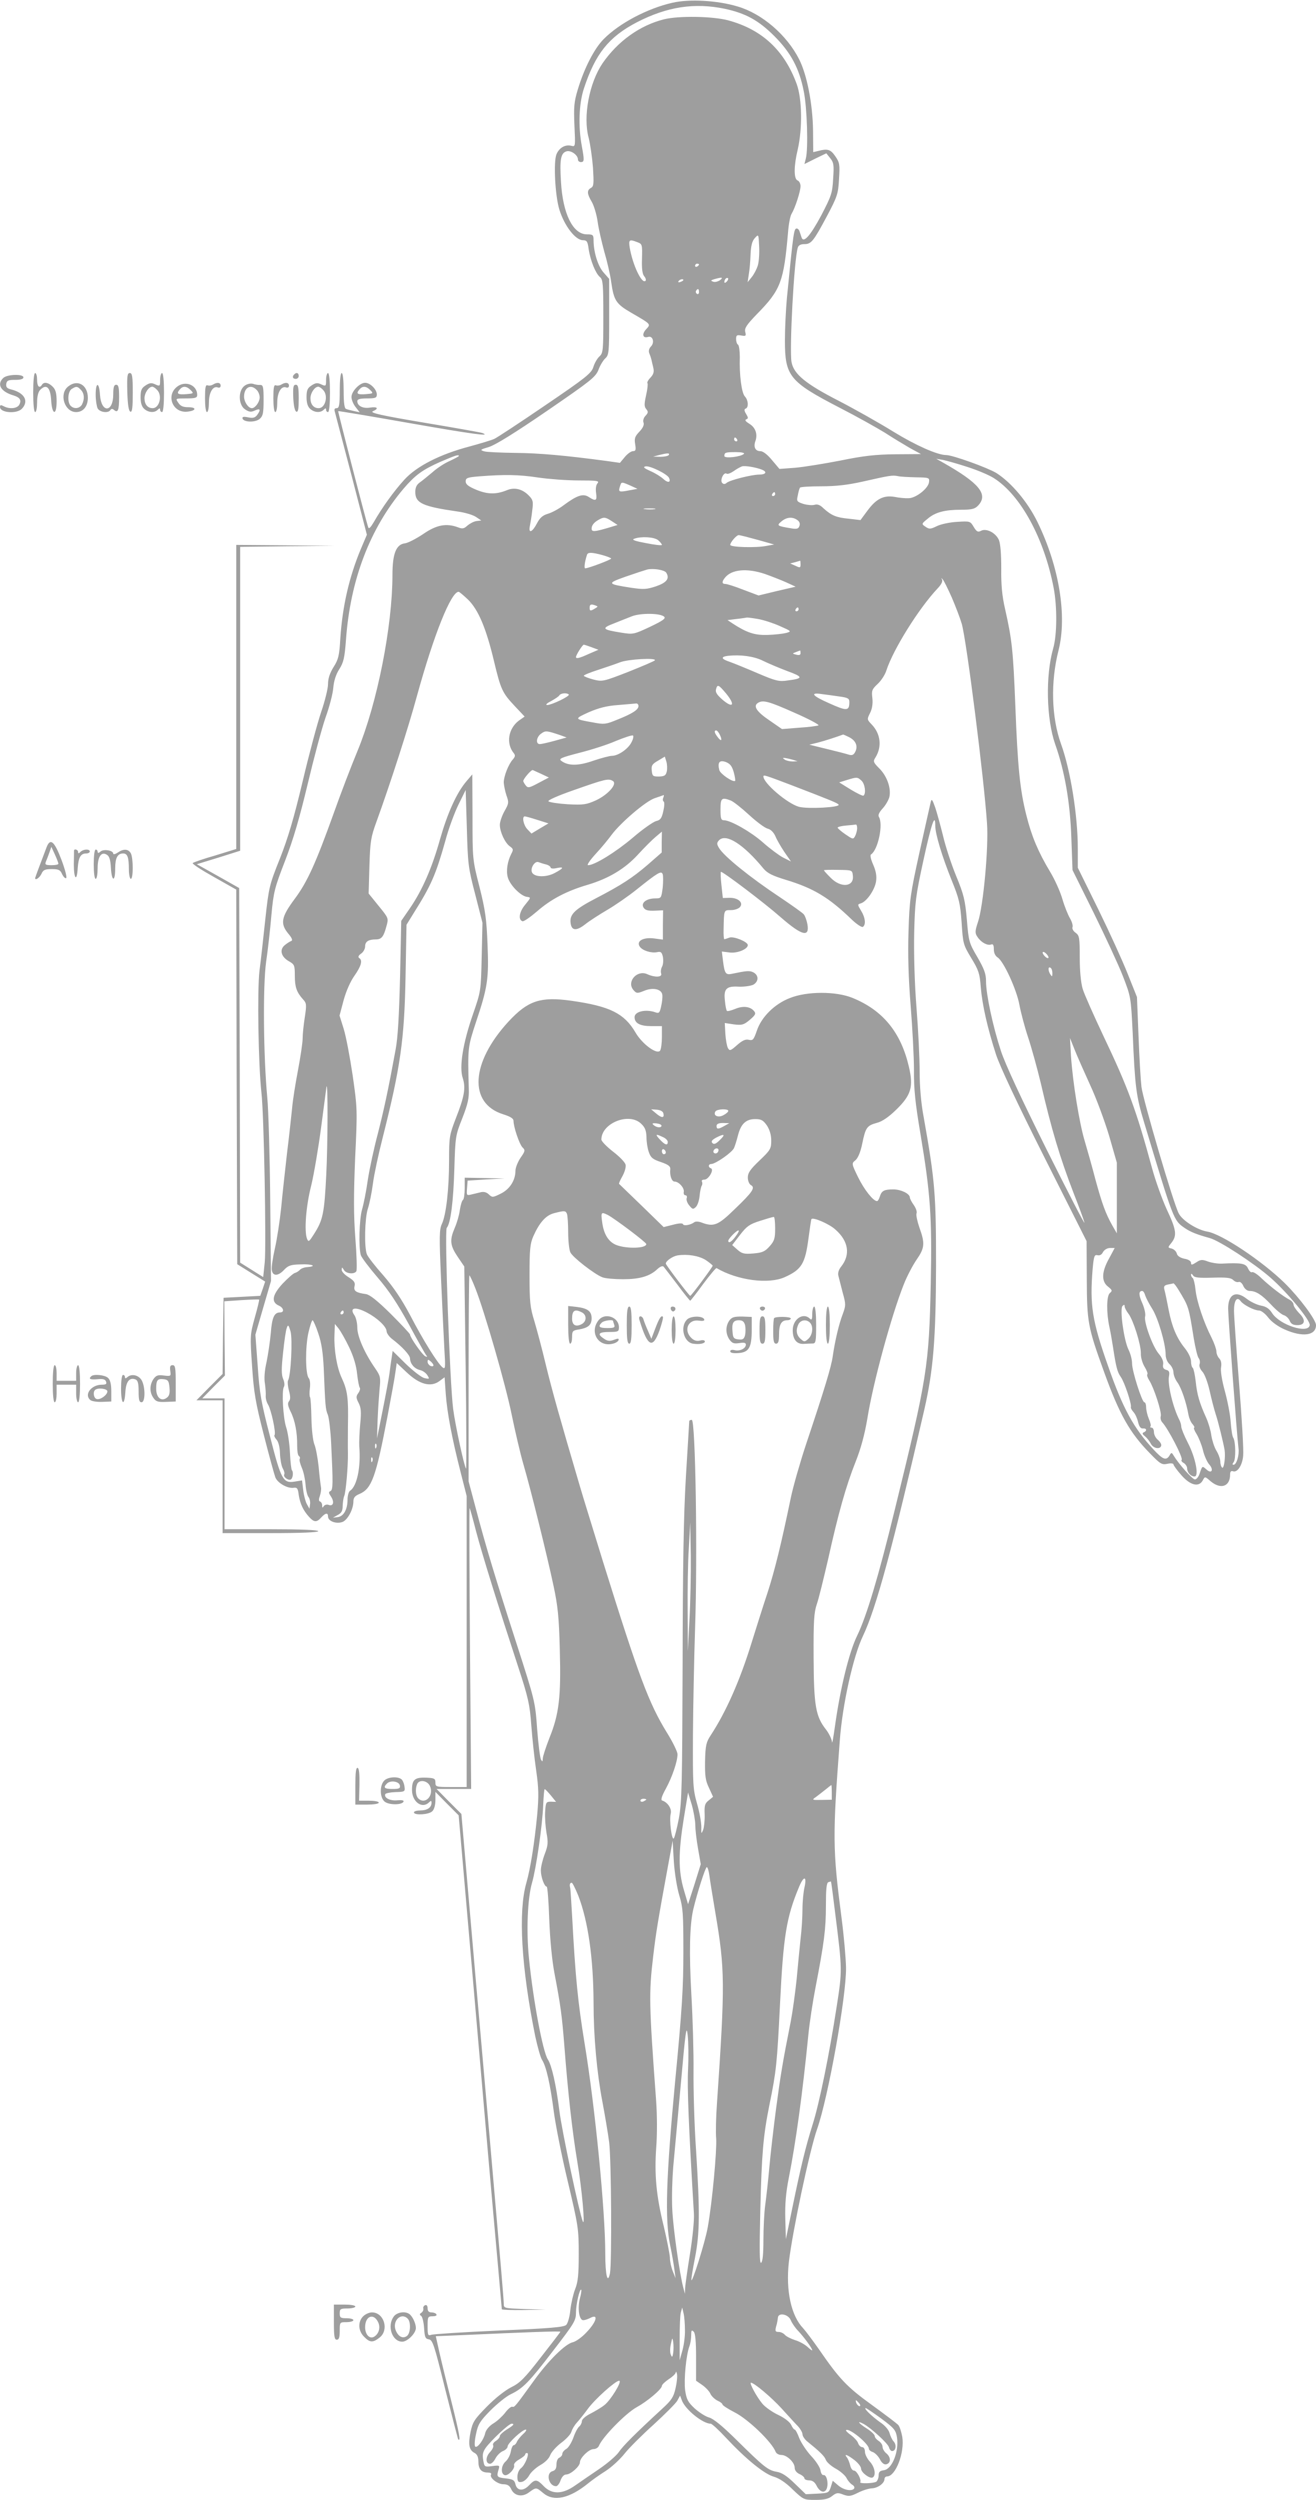 <?xml version="1.0" standalone="no"?>
<!DOCTYPE svg PUBLIC "-//W3C//DTD SVG 20010904//EN"
 "http://www.w3.org/TR/2001/REC-SVG-20010904/DTD/svg10.dtd">
<svg version="1.0" xmlns="http://www.w3.org/2000/svg"
 width="674pt" height="1280pt" viewBox="0 0 674 1280"
 preserveAspectRatio="xMidYMid meet">
<g transform="translate(0,1280) scale(0.1,-0.1)"
fill="#9e9e9e" stroke="none">
<path d="M3444 12786 c-128 -29 -272 -105 -352 -186 -48 -48 -100 -149 -133
-259 -19 -63 -21 -89 -17 -183 5 -106 5 -110 -14 -105 -32 9 -64 -9 -78 -43
-16 -39 -7 -213 15 -284 26 -83 82 -156 121 -156 20 0 24 -7 29 -47 9 -57 35
-123 58 -142 15 -12 17 -38 17 -201 0 -174 -1 -188 -20 -205 -11 -10 -25 -34
-31 -54 -10 -32 -37 -54 -246 -196 -129 -88 -246 -165 -261 -172 -15 -7 -72
-24 -127 -39 -152 -40 -271 -101 -334 -170 -53 -58 -115 -144 -157 -218 -16
-27 -25 -36 -28 -26 -11 30 -156 593 -154 595 2 1 165 -26 363 -61 319 -56
427 -71 375 -51 -8 3 -143 27 -299 53 -214 36 -278 50 -262 58 33 14 25 25
-14 19 -37 -6 -65 9 -65 33 0 10 14 14 50 14 43 0 50 3 50 20 0 26 -34 60 -60
60 -28 0 -70 -44 -70 -73 0 -13 9 -36 21 -51 l21 -27 -28 6 c-16 4 -35 8 -41
11 -9 2 -13 30 -13 94 0 53 -4 90 -10 90 -6 0 -10 -37 -10 -90 0 -75 -3 -90
-16 -90 -11 0 -13 -6 -9 -19 3 -11 41 -157 85 -324 l79 -305 -31 -73 c-60
-144 -94 -293 -105 -457 -5 -90 -10 -109 -35 -148 -19 -31 -28 -58 -28 -87 0
-22 -16 -87 -35 -142 -19 -56 -62 -216 -95 -356 -45 -189 -75 -290 -116 -394
-54 -135 -57 -146 -75 -310 -10 -93 -23 -213 -30 -265 -12 -102 -6 -479 10
-626 13 -112 25 -773 17 -866 l-8 -77 -59 37 -59 37 -2 959 -3 959 -108 61
-109 61 111 34 111 35 0 778 0 778 243 3 242 2 -252 3 -253 2 0 -778 0 -779
-107 -33 c-60 -17 -111 -35 -116 -39 -4 -4 45 -36 108 -71 l115 -65 2 -959 3
-959 72 -45 71 -44 -12 -36 -13 -37 -94 -5 -94 -5 -3 -195 -2 -195 -67 -67
-67 -68 67 0 67 0 0 -340 0 -340 245 0 c157 0 245 4 245 10 0 6 -87 10 -240
10 l-240 0 0 335 0 335 -57 0 -57 0 58 59 58 58 -2 190 -1 190 88 6 c48 3 89
4 90 3 2 -1 -8 -43 -22 -92 -24 -87 -25 -93 -14 -249 9 -137 18 -187 60 -352
27 -106 54 -204 59 -217 11 -29 61 -58 93 -54 19 3 23 -3 27 -37 7 -45 23 -79
53 -112 25 -28 39 -29 62 -3 22 24 35 26 35 5 0 -25 45 -40 76 -27 27 13 54
66 54 105 0 18 8 28 30 37 64 27 85 85 145 400 18 96 37 197 40 223 l7 48 52
-49 c65 -61 122 -76 166 -44 l27 20 6 -86 c7 -95 31 -224 77 -404 l30 -118 0
-745 0 -745 -80 0 c-77 0 -80 1 -80 23 0 20 -5 23 -47 25 -59 2 -73 -10 -73
-63 0 -61 52 -99 88 -63 9 9 12 9 12 -3 0 -24 -22 -39 -57 -39 -18 0 -33 -4
-33 -10 0 -16 77 -12 94 6 10 9 16 33 16 57 l0 42 59 -60 60 -60 76 -875 c74
-855 84 -971 125 -1427 11 -122 20 -224 20 -227 0 -3 51 -5 113 -4 l112 2
-107 3 c-106 4 -108 4 -108 27 0 21 -13 175 -70 826 -6 63 -41 467 -79 898
l-68 784 -64 64 -63 64 88 0 89 0 -6 721 c-3 397 -4 719 -2 717 2 -1 17 -55
33 -118 32 -121 113 -381 214 -689 54 -165 61 -197 69 -305 5 -67 16 -170 25
-231 13 -92 14 -129 5 -230 -14 -144 -34 -270 -55 -345 -43 -148 -26 -434 45
-785 12 -55 27 -110 35 -122 22 -34 42 -125 60 -263 9 -69 41 -231 72 -360 53
-224 56 -241 56 -370 0 -108 -4 -144 -18 -180 -10 -25 -21 -73 -25 -107 -3
-35 -13 -69 -21 -77 -12 -12 -84 -18 -345 -29 -181 -8 -338 -18 -347 -22 -16
-6 -18 -1 -18 44 0 48 1 51 26 51 14 0 23 4 19 10 -3 6 -15 10 -26 10 -13 0
-19 7 -19 21 0 12 -5 19 -12 16 -7 -2 -12 -10 -10 -17 2 -7 -3 -17 -10 -22
-10 -6 -10 -10 -1 -16 6 -4 13 -32 15 -62 3 -47 6 -55 24 -58 20 -3 28 -28 84
-255 35 -139 65 -254 66 -256 15 -17 7 28 -32 184 -25 99 -54 217 -64 262
l-18 81 142 6 c308 14 496 21 496 17 0 -2 -45 -61 -100 -131 -84 -109 -108
-132 -153 -154 -31 -16 -82 -56 -124 -99 -64 -65 -72 -78 -83 -129 -13 -65 -8
-93 21 -108 13 -7 19 -21 19 -43 0 -39 15 -57 48 -57 13 0 21 -4 17 -10 -10
-16 33 -50 63 -50 21 0 32 -7 40 -25 16 -35 57 -43 92 -16 36 26 36 26 72 -4
54 -46 135 -28 232 51 17 14 56 42 88 62 31 20 74 60 97 89 22 28 89 95 148
148 59 54 114 109 122 123 l14 26 9 -24 c17 -47 107 -120 148 -120 6 0 41 -32
78 -72 104 -111 196 -185 244 -199 28 -8 62 -30 98 -66 55 -52 56 -53 116 -53
46 0 68 5 86 20 22 17 29 18 57 7 27 -10 38 -9 74 9 23 12 55 22 71 23 32 1
66 26 66 48 0 7 6 13 13 13 44 0 91 122 78 203 -5 27 -14 55 -22 62 -8 8 -69
54 -135 102 -126 91 -165 132 -269 283 -33 47 -69 95 -81 108 -62 64 -90 193
-74 338 18 156 107 576 145 683 56 159 150 679 148 826 -1 50 -11 164 -23 255
-46 353 -46 418 -9 907 13 183 69 433 118 535 69 144 154 460 316 1165 45 200
58 355 59 733 0 365 -5 432 -64 764 -13 68 -20 155 -20 229 0 66 -7 213 -16
326 -10 125 -14 275 -12 381 4 162 7 190 48 378 41 188 60 242 60 174 0 -42
34 -155 83 -277 40 -98 45 -122 52 -220 7 -106 8 -112 49 -180 38 -62 44 -80
49 -150 8 -93 35 -211 78 -344 19 -59 111 -255 247 -525 l217 -431 1 -195 c1
-220 5 -244 89 -476 78 -216 131 -310 234 -415 54 -56 62 -60 90 -54 17 4 31
2 31 -3 0 -5 18 -30 41 -56 46 -52 89 -62 109 -26 11 21 11 21 41 -5 52 -43
99 -26 99 35 0 15 5 20 14 17 23 -9 49 30 53 80 3 27 -7 193 -21 370 -14 177
-26 344 -26 372 0 52 15 75 34 49 15 -20 70 -48 94 -48 11 0 32 -16 47 -36 17
-22 50 -46 84 -61 92 -41 161 -32 161 22 0 27 -83 139 -161 216 -116 113 -322
251 -396 263 -53 9 -128 57 -146 93 -27 50 -184 586 -191 648 -4 33 -11 150
-15 260 l-8 200 -48 120 c-26 66 -94 215 -151 331 l-104 211 0 99 c0 167 -37
400 -86 535 -49 136 -54 316 -13 478 45 176 4 429 -107 657 -50 103 -134 203
-211 252 -44 27 -224 92 -257 92 -45 0 -157 50 -271 120 -71 44 -197 115 -280
158 -168 86 -229 136 -241 197 -12 63 13 530 32 587 3 12 15 18 33 18 36 0 47
14 116 143 53 100 58 114 62 190 5 75 3 85 -19 117 -24 35 -39 40 -88 27 l-25
-6 -1 112 c-2 135 -31 284 -71 363 -63 125 -191 235 -316 271 -102 31 -247 39
-333 19z m268 -31 c107 -23 173 -59 254 -140 84 -84 127 -164 150 -280 18 -84
24 -301 11 -347 l-7 -28 56 28 56 27 20 -25 c18 -22 20 -35 15 -105 -4 -74 -9
-88 -61 -188 -57 -106 -91 -144 -101 -112 -3 8 -7 22 -10 30 -2 8 -9 15 -14
15 -15 0 -17 -12 -51 -358 -5 -56 -10 -153 -10 -214 0 -184 22 -212 281 -346
86 -44 189 -102 230 -127 40 -26 98 -61 129 -79 l57 -31 -131 -1 c-102 -1
-164 -8 -281 -32 -82 -16 -187 -33 -232 -37 l-81 -6 -38 45 c-24 29 -46 46
-60 46 -26 0 -36 22 -25 52 12 34 1 69 -31 88 -19 12 -25 19 -16 23 11 4 11 8
-1 28 -10 16 -10 24 -2 27 16 5 14 43 -4 62 -17 18 -29 111 -26 202 0 31 -4
60 -9 63 -6 3 -10 17 -10 29 0 20 4 22 27 18 23 -4 25 -2 20 18 -5 19 6 36 59
91 123 125 138 166 160 419 3 41 11 84 18 95 18 29 46 115 46 142 0 13 -7 26
-15 29 -20 8 -20 73 1 160 24 106 22 256 -5 332 -63 174 -178 281 -352 328
-80 21 -253 24 -329 5 -123 -31 -236 -112 -314 -225 -68 -100 -101 -273 -71
-382 8 -32 18 -101 22 -153 5 -81 4 -95 -10 -103 -22 -12 -21 -30 4 -72 11
-19 25 -65 30 -102 5 -37 21 -105 34 -153 14 -47 30 -116 35 -153 14 -98 25
-114 104 -160 102 -59 100 -57 75 -84 -23 -25 -17 -48 11 -39 24 7 34 -30 13
-50 -9 -10 -12 -22 -8 -33 4 -9 9 -24 11 -32 2 -8 6 -28 10 -43 5 -21 1 -34
-15 -51 -12 -12 -18 -25 -15 -28 3 -4 0 -31 -7 -62 -10 -45 -10 -58 1 -71 11
-13 10 -19 -4 -34 -10 -10 -14 -25 -10 -35 4 -11 -3 -27 -21 -46 -23 -24 -27
-35 -22 -64 5 -29 3 -36 -11 -36 -9 0 -28 -13 -42 -30 l-25 -30 -70 10 c-210
28 -344 40 -465 41 -74 1 -146 4 -160 8 -23 7 -21 9 23 22 32 9 135 73 297
184 226 155 250 174 265 211 8 23 25 50 35 59 19 17 20 32 20 213 l0 194 -29
33 c-29 33 -51 105 -51 165 0 27 -3 30 -34 30 -72 0 -124 106 -133 271 -7 112
-1 145 28 154 22 7 59 -18 59 -42 0 -7 7 -13 15 -13 18 0 18 10 5 81 -19 101
-15 217 10 294 59 180 128 266 272 341 155 80 295 101 450 69z m169 -1315 c-6
-19 -20 -46 -32 -60 l-20 -25 6 40 c4 22 8 68 9 102 2 45 8 69 22 84 19 21 19
21 22 -42 2 -35 -1 -80 -7 -99z m-617 120 c25 -9 26 -12 24 -84 -2 -50 2 -79
11 -90 8 -9 11 -20 7 -24 -19 -18 -66 82 -81 171 -6 40 -2 43 39 27z m316
-114 c0 -3 -4 -8 -10 -11 -5 -3 -10 -1 -10 4 0 6 5 11 10 11 6 0 10 -2 10 -4z
m107 -81 c-11 -7 -26 -11 -35 -7 -14 5 -12 7 8 13 39 11 46 9 27 -6z m35 -7
c-7 -7 -12 -8 -12 -2 0 14 12 26 19 19 2 -3 -1 -11 -7 -17z m-222 8 c0 -2 -7
-7 -16 -10 -8 -3 -12 -2 -9 4 6 10 25 14 25 6z m80 -62 c0 -8 -5 -12 -10 -9
-6 4 -8 11 -5 16 9 14 15 11 15 -7z m-1684 -501 c17 -17 16 -18 -20 -21 -45
-4 -54 2 -36 23 16 20 35 19 56 -2z m1879 -253 c3 -5 1 -10 -4 -10 -6 0 -11 5
-11 10 0 6 2 10 4 10 3 0 8 -4 11 -10z m35 -74 c-15 -15 -100 -25 -100 -11 0
18 5 20 59 20 30 0 46 -4 41 -9z m-385 -6 c-3 -5 -23 -9 -43 -9 l-37 1 30 8
c44 11 57 11 50 0z m-1075 -5 c0 -2 -21 -13 -46 -25 -26 -11 -66 -37 -89 -58
-24 -20 -53 -44 -66 -53 -15 -11 -22 -25 -22 -48 0 -57 36 -74 216 -100 38 -5
81 -18 95 -28 l27 -18 -25 -3 c-14 -2 -34 -13 -46 -23 -17 -16 -26 -18 -48 -9
-60 22 -110 13 -178 -34 -36 -24 -78 -46 -94 -48 -45 -5 -64 -53 -64 -161 0
-264 -78 -658 -179 -902 -32 -77 -86 -218 -120 -314 -94 -262 -137 -357 -202
-444 -69 -93 -75 -126 -32 -178 18 -21 23 -34 15 -37 -6 -2 -21 -11 -33 -21
-29 -23 -20 -60 21 -83 28 -16 30 -21 30 -73 0 -59 9 -85 42 -122 18 -19 19
-27 9 -92 -6 -38 -11 -87 -11 -108 0 -22 -11 -95 -24 -164 -13 -68 -27 -155
-30 -194 -4 -38 -15 -142 -26 -230 -10 -88 -24 -214 -30 -280 -7 -66 -21 -159
-32 -207 -11 -48 -18 -97 -16 -110 4 -33 32 -33 62 -1 22 23 34 28 86 29 59 3
87 -10 33 -14 -16 -1 -33 -8 -38 -15 -6 -6 -17 -13 -25 -15 -8 -2 -36 -27 -63
-55 -53 -58 -59 -94 -19 -112 25 -11 30 -35 6 -35 -29 0 -41 -25 -47 -105 -4
-44 -14 -111 -22 -150 -10 -43 -13 -85 -8 -110 3 -22 5 -50 4 -62 -1 -12 4
-32 12 -45 16 -26 42 -147 33 -156 -3 -3 1 -13 10 -23 10 -11 17 -38 18 -71 1
-29 7 -63 14 -76 7 -12 11 -26 8 -31 -8 -12 21 -34 34 -26 10 6 14 38 5 47 -3
3 -8 44 -10 90 -2 47 -11 105 -19 129 -16 47 -24 188 -12 208 5 7 3 25 -4 41
-9 22 -9 53 0 135 6 58 14 115 19 126 6 18 9 16 19 -18 11 -39 2 -228 -13
-252 -3 -6 -1 -29 5 -52 8 -30 8 -44 0 -54 -8 -10 -6 -23 8 -52 23 -45 35
-109 34 -175 0 -26 3 -50 9 -53 5 -4 7 -10 4 -15 -3 -4 2 -25 11 -46 9 -20 17
-59 19 -86 2 -28 9 -56 15 -63 6 -8 10 -24 8 -37 l-3 -23 -13 23 c-7 12 -16
45 -19 72 l-6 50 -37 -6 c-60 -10 -70 8 -127 231 -45 173 -54 222 -63 360
l-12 161 40 138 40 137 -4 412 c-2 227 -9 464 -15 527 -20 213 -23 573 -6 695
9 61 21 168 27 239 11 119 16 139 71 281 42 109 74 220 115 391 31 131 72 284
91 339 20 55 38 124 40 154 3 35 14 69 31 95 22 35 27 58 34 150 22 307 123
571 295 774 60 70 97 97 190 138 77 33 93 38 93 29z m2605 -56 c50 -16 110
-41 135 -57 137 -87 257 -307 306 -560 19 -98 18 -243 -2 -312 -40 -140 -35
-360 10 -490 49 -138 77 -300 83 -480 l6 -165 108 -218 c59 -120 127 -266 150
-325 41 -106 41 -108 50 -287 12 -285 18 -327 59 -463 152 -504 150 -500 208
-540 29 -20 62 -33 127 -51 50 -13 229 -130 312 -203 87 -76 204 -218 201
-243 -7 -47 -155 1 -193 62 -15 23 -30 33 -57 38 -21 4 -54 20 -73 35 -56 44
-95 23 -95 -50 0 -45 45 -651 53 -715 5 -35 -10 -85 -25 -85 -7 0 -7 4 0 13
12 14 11 106 -2 126 -5 7 -10 43 -13 80 -2 36 -16 108 -30 159 -15 55 -23 105
-19 122 3 19 0 34 -9 44 -8 8 -15 24 -15 36 0 11 -11 43 -25 71 -40 78 -76
186 -82 245 -3 30 -10 57 -14 60 -5 3 -9 11 -9 17 0 7 4 6 10 -3 7 -12 28 -14
100 -12 70 2 94 0 106 -12 8 -8 20 -13 28 -10 7 3 18 -6 24 -21 7 -15 20 -25
32 -25 32 0 61 -18 110 -70 25 -27 54 -51 65 -54 11 -3 25 -16 30 -28 7 -17
18 -23 40 -23 40 0 44 27 8 62 -15 16 -28 35 -28 43 0 8 -9 19 -20 25 -32 16
-96 65 -142 108 -22 22 -45 37 -51 33 -5 -3 -14 6 -20 19 -12 26 -33 30 -134
25 -21 -1 -53 4 -72 11 -29 11 -38 10 -60 -5 -22 -14 -26 -14 -26 -2 0 9 -14
18 -34 21 -22 5 -36 14 -39 27 -3 11 -15 22 -26 25 -21 5 -21 5 -1 30 29 37
25 66 -25 172 -24 53 -58 148 -75 211 -80 295 -123 412 -247 672 -51 108 -100
218 -108 245 -9 30 -15 91 -15 160 0 103 -2 113 -21 127 -12 8 -19 21 -16 29
3 8 -3 28 -13 45 -10 17 -28 61 -39 99 -11 38 -39 100 -62 138 -62 103 -96
184 -123 293 -32 128 -44 243 -56 562 -11 278 -17 335 -52 490 -16 69 -21 126
-20 209 0 74 -4 126 -12 146 -16 37 -65 62 -92 47 -15 -8 -22 -5 -37 20 -18
30 -19 30 -85 26 -37 -2 -84 -12 -104 -22 -33 -16 -39 -16 -58 -3 -21 14 -21
15 10 40 39 34 88 47 172 47 56 0 71 4 88 22 53 57 5 115 -183 221 l-32 18 35
-6 c19 -4 76 -20 125 -36z m-1528 -57 c10 -23 -7 -26 -30 -4 -12 11 -42 30
-66 40 -33 15 -39 21 -25 24 22 5 114 -40 121 -60z m476 43 c27 -11 20 -25
-14 -25 -39 0 -150 -28 -167 -42 -9 -8 -16 -8 -23 -1 -13 13 7 57 22 48 5 -4
21 2 37 13 15 11 34 21 42 24 15 5 73 -5 103 -17z m-1147 -40 c54 -8 148 -15
208 -15 96 0 107 -2 96 -15 -8 -9 -10 -29 -7 -50 6 -39 -2 -43 -37 -20 -29 19
-59 10 -128 -41 -26 -20 -64 -40 -83 -45 -26 -8 -40 -20 -55 -49 -24 -46 -45
-54 -36 -12 3 15 9 50 12 79 6 46 4 54 -19 77 -33 33 -73 42 -111 26 -54 -22
-98 -22 -156 2 -41 17 -55 28 -55 43 0 18 9 21 70 26 130 10 201 9 301 -6z
m1935 1 c68 -1 70 -2 67 -25 -4 -32 -66 -81 -104 -82 -16 -1 -49 2 -73 7 -56
9 -94 -10 -140 -73 l-34 -46 -59 7 c-66 6 -90 17 -130 53 -18 18 -32 23 -47
18 -12 -3 -37 -1 -57 5 -33 11 -35 14 -28 43 3 18 8 35 11 40 2 4 51 7 109 7
76 0 136 7 212 24 137 31 152 34 181 28 12 -3 54 -5 92 -6z m-1463 -42 l37
-17 -44 -8 c-51 -10 -55 -8 -46 20 8 25 6 25 53 5z m742 -44 c0 -5 -5 -10 -11
-10 -5 0 -7 5 -4 10 3 6 8 10 11 10 2 0 4 -4 4 -10z m-617 -77 c-13 -2 -35 -2
-50 0 -16 2 -5 4 22 4 28 0 40 -2 28 -4z m-219 -62 l29 -19 -53 -16 c-65 -19
-80 -20 -80 -3 0 17 12 32 35 45 27 16 36 15 69 -7z m950 6 c11 -8 15 -19 10
-31 -5 -14 -14 -16 -43 -11 -72 12 -74 14 -49 35 27 23 57 25 82 7z m-204
-101 l85 -24 -39 -7 c-54 -11 -186 -7 -186 5 0 13 32 50 43 50 7 0 50 -11 97
-24z m-508 -3 c10 -9 18 -19 18 -23 0 -4 -36 0 -81 9 -55 10 -75 17 -62 22 35
14 106 10 125 -8z m-287 -75 c25 -7 45 -15 45 -18 0 -6 -117 -50 -133 -50 -6
0 -3 31 9 68 4 15 22 15 79 0z m1015 -48 c0 -18 -3 -18 -26 -7 l-27 12 24 6
c13 4 25 7 27 8 1 1 2 -8 2 -19z m-688 -42 c19 -30 3 -51 -52 -70 -49 -16 -63
-17 -130 -7 -122 19 -123 22 -24 57 49 17 98 33 109 36 31 7 88 -2 97 -16z
m506 -7 c31 -11 80 -30 107 -42 l50 -23 -95 -22 -95 -23 -77 29 c-43 17 -84
30 -93 30 -18 0 -19 11 -2 32 34 43 113 50 205 19z m957 -121 c20 -47 43 -107
51 -135 25 -90 114 -793 129 -1020 9 -123 -19 -425 -46 -505 -16 -48 -16 -58
-3 -77 18 -28 51 -46 70 -39 10 4 14 -3 14 -24 0 -19 7 -34 19 -42 31 -19 98
-165 112 -243 7 -38 27 -114 45 -168 18 -54 47 -160 65 -235 54 -234 97 -378
168 -562 27 -69 52 -136 55 -150 3 -14 -84 155 -194 375 -129 259 -212 437
-234 505 -41 125 -76 289 -76 356 0 38 -9 62 -44 123 -43 73 -45 81 -54 191
-9 101 -15 128 -55 225 -25 61 -55 153 -67 205 -13 52 -31 118 -40 145 -16 45
-19 47 -24 25 -3 -14 -29 -128 -57 -255 -47 -215 -51 -242 -56 -405 -4 -119 0
-241 11 -380 9 -112 17 -261 17 -330 -1 -97 7 -170 33 -325 51 -304 60 -426
53 -765 -9 -426 -18 -482 -184 -1159 -84 -345 -145 -547 -193 -646 -42 -86
-87 -272 -114 -466 -8 -57 -14 -92 -15 -78 -1 14 -15 43 -31 64 -52 66 -62
120 -63 368 -1 186 2 230 16 272 10 28 35 131 58 230 52 235 92 377 141 500
27 68 46 138 60 220 29 184 124 531 187 689 16 41 46 98 66 127 41 59 43 83
14 163 -11 32 -18 65 -15 73 4 8 -3 27 -14 43 -11 15 -20 33 -20 38 0 20 -45
42 -85 42 -47 0 -60 -7 -69 -37 -4 -13 -10 -23 -14 -23 -20 0 -66 59 -97 122
-34 70 -34 71 -14 87 13 11 26 41 35 85 17 83 24 93 76 107 27 7 60 30 98 67
77 75 89 117 65 220 -41 177 -134 290 -290 353 -84 34 -232 34 -319 -1 -79
-30 -147 -98 -170 -168 -16 -46 -20 -51 -41 -46 -16 4 -33 -3 -60 -27 -34 -30
-38 -31 -47 -15 -5 9 -11 42 -13 72 l-3 56 46 -7 c42 -5 51 -3 82 23 29 25 33
32 22 45 -20 24 -57 28 -97 11 -20 -8 -39 -13 -42 -10 -3 3 -8 25 -10 50 -8
63 7 78 71 74 28 -1 61 4 74 10 28 16 29 48 1 63 -20 10 -33 9 -110 -7 -32 -7
-38 1 -46 65 l-6 49 40 -5 c39 -5 93 17 93 38 0 17 -74 47 -95 38 -11 -4 -22
-8 -25 -8 -3 -1 -5 23 -4 52 2 100 1 97 38 97 18 0 39 7 46 16 19 22 -10 48
-54 47 l-34 -1 -7 65 c-4 35 -5 66 -3 69 6 5 222 -158 307 -233 108 -94 149
-105 136 -34 -4 20 -12 42 -18 49 -5 7 -60 46 -121 87 -154 102 -290 212 -314
254 -12 20 -11 26 1 39 36 36 125 -21 227 -145 20 -24 46 -37 115 -58 142 -43
220 -90 337 -203 25 -24 51 -41 57 -38 17 11 13 48 -9 83 -19 32 -19 32 0 38
30 10 71 70 77 113 4 27 -1 53 -15 85 -12 27 -17 49 -11 52 36 23 64 156 40
193 -5 9 2 23 20 43 15 16 30 43 34 58 10 45 -12 107 -51 146 -32 32 -33 37
-20 57 34 55 26 121 -19 168 -25 26 -25 27 -9 59 11 22 15 48 12 76 -5 39 -2
46 28 74 18 17 38 48 44 69 35 107 165 316 262 419 19 20 27 36 23 45 -5 9 -5
10 2 3 6 -5 27 -48 48 -95z m-2478 -10 c53 -52 93 -147 133 -315 35 -146 42
-162 108 -232 l49 -52 -30 -21 c-54 -41 -66 -117 -26 -166 9 -11 8 -18 -4 -32
-23 -25 -47 -87 -47 -119 1 -15 7 -45 14 -66 13 -36 12 -41 -10 -80 -13 -23
-24 -55 -24 -70 0 -37 27 -94 52 -111 17 -12 18 -17 7 -37 -20 -39 -28 -88
-18 -122 11 -39 65 -94 97 -99 22 -3 22 -3 -8 -40 -31 -37 -37 -77 -14 -85 7
-2 40 21 75 51 71 62 151 104 260 136 107 32 190 82 256 154 32 35 73 76 91
91 l32 27 -1 -54 0 -53 -72 -63 c-77 -66 -133 -103 -264 -171 -108 -56 -135
-82 -131 -124 4 -43 29 -46 76 -9 20 16 71 49 112 73 41 24 109 71 150 104
110 88 127 98 134 79 3 -9 3 -40 0 -70 -7 -53 -8 -54 -38 -54 -45 0 -75 -23
-60 -47 9 -14 23 -17 56 -16 l44 2 -1 -75 0 -75 -45 6 c-55 7 -92 -13 -74 -41
13 -21 60 -36 91 -29 17 4 23 -1 28 -24 3 -17 2 -39 -4 -50 -6 -11 -8 -27 -5
-35 8 -20 -32 -22 -71 -4 -53 24 -108 -40 -70 -82 15 -17 19 -17 52 -4 46 20
91 10 95 -19 2 -12 -1 -39 -6 -60 -7 -33 -11 -37 -30 -30 -49 17 -106 4 -106
-25 0 -31 28 -46 86 -46 l54 0 0 -56 c0 -30 -4 -61 -9 -69 -15 -23 -91 32
-126 92 -58 99 -132 135 -329 163 -158 22 -222 1 -322 -107 -193 -210 -205
-418 -28 -474 38 -12 54 -22 54 -34 0 -31 30 -120 46 -136 15 -14 14 -19 -10
-53 -14 -21 -26 -51 -26 -66 0 -50 -30 -96 -76 -118 -40 -20 -43 -20 -60 -4
-11 11 -25 15 -40 12 -13 -3 -36 -9 -50 -12 -24 -6 -25 -5 -22 32 l3 39 95 6
95 5 -102 2 -103 2 0 -54 c0 -30 -4 -57 -9 -60 -5 -3 -12 -26 -16 -52 -3 -25
-15 -66 -26 -91 -27 -63 -24 -90 15 -148 l34 -50 7 -520 c4 -286 4 -518 2
-515 -9 9 -55 221 -66 305 -17 127 -45 913 -33 928 20 23 34 134 39 302 5 166
6 172 41 260 28 72 35 102 33 150 -6 212 -5 214 37 342 60 179 66 222 59 397
-5 129 -11 174 -41 294 -36 140 -36 143 -36 359 l-1 218 -29 -34 c-51 -59 -98
-164 -136 -297 -41 -147 -91 -262 -155 -355 l-44 -64 -6 -285 c-5 -199 -11
-312 -23 -375 -39 -213 -60 -308 -91 -430 -19 -71 -42 -177 -51 -235 -8 -58
-22 -127 -30 -154 -14 -50 -18 -192 -6 -233 4 -12 43 -64 86 -114 57 -66 102
-134 159 -238 43 -80 84 -152 89 -159 8 -9 7 -11 -3 -7 -15 6 -79 97 -79 112
0 4 -45 52 -99 106 -69 68 -107 98 -127 101 -51 7 -64 16 -58 41 4 18 -2 27
-30 45 -20 12 -36 29 -36 38 1 15 2 15 11 0 11 -20 54 -24 64 -7 4 5 2 82 -5
169 -9 120 -9 220 -1 412 12 248 11 256 -13 423 -14 94 -34 200 -46 238 l-21
67 21 79 c13 47 35 97 56 126 35 50 42 79 23 90 -6 5 -3 13 10 22 12 8 21 25
21 37 0 25 17 36 55 36 29 0 40 14 54 67 12 42 11 42 -40 105 l-51 63 4 140
c4 128 7 148 37 230 71 196 162 478 206 640 87 316 175 535 214 535 3 0 25
-18 48 -40z m663 -36 c0 -2 -9 -8 -20 -14 -17 -9 -20 -8 -20 9 0 14 5 18 20
14 11 -3 20 -7 20 -9z m1030 -14 c0 -5 -5 -10 -11 -10 -5 0 -7 5 -4 10 3 6 8
10 11 10 2 0 4 -4 4 -10z m-688 -38 c9 -9 -9 -21 -74 -52 -83 -39 -86 -39
-148 -29 -95 15 -101 22 -38 46 29 12 71 28 93 37 45 18 148 17 167 -2z m478
-11 c30 -5 82 -22 115 -37 59 -26 60 -27 31 -35 -16 -4 -59 -9 -95 -10 -66 -2
-106 11 -181 60 l-24 16 49 6 c28 3 50 7 50 7 0 1 25 -2 55 -7z m-850 -145
l35 -13 -49 -21 c-50 -23 -66 -26 -66 -16 0 10 34 64 40 63 3 0 21 -6 40 -13z
m1070 -30 c0 -10 -7 -12 -22 -8 -21 5 -21 6 -2 13 10 4 20 8 22 8 1 1 2 -5 2
-13z m-193 -39 c26 -13 83 -37 125 -53 83 -30 83 -38 3 -48 -45 -7 -61 -3
-155 37 -58 25 -122 51 -142 58 -45 15 -48 26 -10 31 64 7 133 -2 179 -25z
m-553 2 c-2 -4 -64 -30 -136 -59 -129 -50 -133 -51 -180 -39 -26 7 -48 16 -48
19 0 4 33 17 73 30 39 13 90 30 113 39 41 16 187 24 178 10z m364 -169 c48
-58 38 -79 -15 -35 -30 26 -40 40 -36 55 7 28 13 25 51 -20z m-805 -6 c8 -8
-88 -54 -111 -54 -10 1 0 10 20 20 20 11 40 24 43 30 7 11 38 14 48 4z m1385
-10 c44 -6 52 -10 52 -28 0 -47 -12 -48 -103 -7 -87 38 -102 57 -37 47 19 -2
59 -8 88 -12z m-230 -83 c74 -32 129 -62 124 -65 -6 -3 -50 -9 -99 -12 l-88
-7 -65 45 c-65 44 -84 73 -58 89 25 16 54 9 186 -50z m-798 34 c0 -19 -31 -39
-109 -70 -58 -24 -67 -25 -124 -14 -97 17 -97 18 -22 52 51 22 92 33 150 37
44 4 86 7 93 8 6 1 12 -5 12 -13z m-401 -149 l33 -12 -61 -17 c-33 -9 -68 -17
-76 -17 -23 0 -18 37 7 54 22 16 28 15 97 -8z m819 -1 c13 -29 5 -33 -14 -7
-15 20 -18 32 -6 32 5 0 14 -11 20 -25z m-454 -36 c-17 -34 -68 -69 -100 -69
-11 0 -54 -11 -95 -25 -77 -27 -129 -27 -164 -1 -15 11 -2 17 91 41 60 15 145
42 188 61 44 18 83 31 88 28 4 -3 1 -19 -8 -35z m1116 26 c34 -18 45 -46 30
-75 -8 -16 -17 -19 -33 -14 -12 4 -62 17 -112 29 l-90 22 45 11 c35 9 102 31
128 41 2 0 16 -6 32 -14z m-935 -175 c-5 -21 -12 -25 -40 -26 -31 0 -34 2 -37
30 -3 26 2 34 32 51 l35 21 8 -26 c4 -14 5 -36 2 -50z m645 60 l25 -8 -25 -1
c-14 0 -32 4 -40 9 -13 9 -13 10 0 9 8 -1 26 -5 40 -9z m-302 -64 c6 -22 9
-42 7 -44 -9 -10 -76 35 -81 55 -10 40 1 53 34 41 22 -9 31 -21 40 -52z m-985
-9 l38 -18 -53 -28 c-47 -25 -54 -27 -65 -13 -7 9 -13 19 -13 23 0 11 42 60
49 56 3 -1 23 -11 44 -20z m1280 -57 c208 -80 237 -92 242 -100 9 -14 -157
-23 -203 -11 -59 16 -182 121 -182 155 0 10 6 8 143 -44z m359 23 c18 -16 25
-67 10 -77 -4 -2 -33 12 -66 32 l-58 36 39 12 c52 16 54 16 75 -3z m-1273 -2
c24 -15 -25 -70 -87 -99 -49 -22 -64 -24 -144 -20 -49 3 -94 10 -99 15 -5 5
43 27 123 55 170 60 184 63 207 49z m-705 -581 l37 -145 -4 -175 c-4 -175 -4
-175 -45 -294 -51 -147 -71 -269 -52 -326 16 -50 9 -93 -35 -205 -33 -86 -35
-95 -35 -215 0 -148 -15 -281 -37 -327 -13 -28 -14 -63 -4 -285 6 -139 14
-300 17 -358 6 -95 5 -103 -10 -91 -25 21 -98 137 -165 266 -44 83 -86 145
-138 205 -42 47 -79 95 -84 108 -14 36 -11 184 5 233 8 24 20 82 26 129 6 47
29 153 50 235 91 360 111 502 117 820 l5 270 37 60 c89 141 113 196 162 370
16 61 47 144 67 185 l37 75 6 -195 c5 -184 7 -203 43 -340z m963 495 c-4 -8
-2 -17 2 -19 5 -3 4 -25 -2 -50 -8 -36 -15 -45 -36 -50 -14 -3 -69 -41 -121
-86 -89 -75 -195 -140 -228 -140 -8 0 9 25 39 58 29 31 65 75 81 97 46 62 174
172 221 188 23 8 44 15 46 16 2 0 1 -6 -2 -14z m346 -14 c13 -5 55 -38 94 -74
38 -35 81 -67 95 -70 16 -4 30 -19 39 -38 7 -18 28 -54 46 -81 l34 -49 -40 20
c-21 11 -68 46 -103 77 -62 55 -166 114 -200 114 -15 0 -18 9 -18 55 0 59 6
64 53 46z m-991 -99 l57 -18 -44 -26 -43 -26 -21 22 c-20 21 -29 66 -13 66 4
0 33 -8 64 -18z m1638 -43 c0 -11 -5 -29 -10 -39 -10 -19 -12 -18 -50 8 -22
15 -39 30 -40 34 0 4 19 9 43 11 23 2 45 4 50 5 4 1 7 -7 7 -19z m-1594 -185
c13 -3 24 -11 24 -16 0 -5 13 -7 30 -3 42 9 37 -1 -11 -26 -45 -23 -106 -20
-115 6 -8 21 15 57 33 51 8 -3 26 -9 39 -12z m1572 -58 c7 -57 -61 -64 -113
-11 -19 19 -35 36 -35 39 0 2 33 3 73 2 72 -1 72 -1 75 -30z m1002 -418 c0 -6
-7 -5 -15 2 -8 7 -15 17 -15 22 0 6 7 5 15 -2 8 -7 15 -17 15 -22z m20 -81 c0
-18 -2 -19 -10 -7 -13 20 -13 43 0 35 6 -3 10 -16 10 -28z m193 -572 c31 -66
74 -183 97 -259 l40 -139 0 -181 0 -181 -23 40 c-34 60 -53 112 -87 237 -16
62 -41 150 -54 194 -28 92 -62 303 -71 439 l-5 90 24 -60 c13 -33 49 -114 79
-180z m-3912 -460 c-10 -199 -17 -232 -63 -304 -24 -38 -28 -42 -35 -25 -16
38 -6 169 21 274 14 58 37 193 51 300 14 107 26 199 27 205 8 36 7 -293 -1
-450z m1727 313 c5 -24 -10 -23 -39 2 l-24 20 30 -2 c19 -2 31 -9 33 -20z
m332 14 c0 -5 -11 -15 -25 -22 -27 -15 -54 -2 -41 19 8 13 66 15 66 3z m-445
-67 c19 -18 25 -35 26 -67 0 -24 5 -58 12 -77 10 -29 20 -37 62 -51 38 -13 49
-22 48 -36 -4 -32 7 -64 22 -64 22 0 51 -33 47 -53 -2 -9 2 -17 8 -17 7 0 10
-7 7 -15 -3 -7 2 -24 13 -37 17 -21 20 -21 34 -8 9 9 17 34 19 56 2 23 7 46
11 53 4 6 4 16 1 21 -3 6 2 10 13 10 21 0 51 52 33 58 -15 5 -14 22 2 22 23 1
108 60 117 83 5 12 14 41 20 65 15 58 41 82 88 82 31 0 41 -6 60 -33 14 -22
22 -48 22 -77 0 -41 -4 -49 -60 -102 -47 -45 -60 -63 -60 -87 0 -17 7 -34 16
-39 23 -13 10 -34 -84 -124 -84 -82 -106 -91 -168 -68 -15 6 -31 7 -38 2 -18
-14 -55 -21 -58 -10 -2 6 -22 5 -51 -3 l-48 -12 -112 109 c-62 60 -114 110
-116 112 -3 1 5 19 17 40 12 22 19 47 16 59 -3 12 -32 42 -65 67 -32 25 -59
53 -59 61 0 85 144 142 205 80z m103 -10 c-3 -12 -29 -8 -43 7 -7 6 -1 8 18 6
15 -2 26 -7 25 -13z m322 0 c-32 -18 -40 -18 -40 0 0 10 10 15 33 15 l32 -1
-25 -14z m-315 -57 c14 -6 25 -17 25 -25 0 -20 -14 -16 -40 12 -26 28 -23 31
15 13z m292 -15 c-20 -20 -30 -24 -38 -16 -8 8 -4 15 17 27 44 23 52 19 21
-11z m-277 -64 c0 -5 -4 -9 -10 -9 -5 0 -10 7 -10 16 0 8 5 12 10 9 6 -3 10
-10 10 -16z m270 13 c0 -13 -12 -22 -22 -16 -10 6 -1 24 13 24 5 0 9 -4 9 -8z
m-776 -328 c3 -9 6 -51 6 -94 0 -44 5 -89 11 -102 11 -25 123 -112 164 -128
15 -6 62 -10 106 -10 85 0 137 15 176 52 14 13 27 18 32 12 4 -5 36 -46 70
-91 34 -46 64 -83 66 -83 2 0 32 38 66 85 35 47 66 84 69 82 107 -63 267 -84
350 -46 86 39 104 69 121 200 7 52 13 95 15 97 8 11 92 -25 123 -54 67 -59 77
-128 30 -188 -14 -17 -19 -35 -15 -49 3 -12 13 -51 22 -86 17 -60 16 -66 0
-110 -19 -49 -39 -133 -51 -215 -7 -53 -43 -171 -135 -446 -32 -96 -68 -222
-80 -280 -48 -232 -82 -371 -119 -485 -22 -66 -58 -180 -81 -254 -61 -198
-132 -357 -210 -476 -23 -35 -27 -51 -29 -132 -1 -76 2 -100 20 -137 l21 -46
-23 -19 c-19 -15 -22 -26 -20 -72 1 -30 -3 -66 -8 -79 -9 -22 -10 -21 -9 15 0
22 -9 76 -22 120 -21 74 -22 97 -21 350 1 148 6 396 11 550 13 379 2 1065 -17
1065 -7 0 -13 -3 -13 -7 0 -5 -8 -132 -17 -283 -12 -202 -16 -458 -17 -965 -2
-612 -4 -701 -19 -785 -10 -52 -22 -99 -26 -103 -11 -11 -24 93 -16 126 7 25
-15 59 -44 68 -8 3 -1 24 19 60 33 61 60 140 60 177 0 12 -24 62 -54 110 -93
151 -144 287 -328 877 -49 160 -103 333 -118 385 -102 346 -143 492 -174 620
-19 80 -46 181 -59 225 -22 70 -25 100 -25 235 0 132 3 162 19 199 31 70 64
108 106 119 54 14 60 14 67 -4z m209 -5 c36 -19 197 -140 197 -149 0 -22 -96
-25 -150 -6 -42 15 -68 55 -76 119 -7 50 -5 53 29 36z m857 -69 c0 -51 -4 -64
-28 -91 -24 -27 -37 -33 -83 -37 -48 -4 -59 -1 -82 19 l-27 24 40 52 c35 45
49 55 103 72 34 11 65 20 70 20 4 1 7 -26 7 -59z m-202 -40 c-20 -28 -38 -39
-38 -23 0 10 42 53 52 53 5 0 -1 -13 -14 -30z m1912 -114 c-38 -68 -40 -117
-5 -144 22 -18 23 -21 9 -33 -17 -14 -18 -101 -2 -174 5 -22 13 -67 18 -100
16 -105 22 -129 40 -155 19 -26 56 -138 52 -154 -2 -5 5 -17 14 -27 9 -10 19
-33 23 -51 5 -22 13 -33 24 -32 20 2 23 -12 5 -20 -9 -3 -8 -9 6 -20 10 -8 24
-26 30 -38 12 -24 47 -31 53 -11 3 7 -5 20 -16 30 -12 9 -21 28 -21 40 0 13
-5 23 -12 23 -6 0 -9 3 -6 6 4 3 0 21 -8 39 -8 19 -14 46 -14 60 0 14 -4 25
-9 25 -12 0 -63 159 -63 199 0 19 -8 50 -18 70 -24 48 -46 209 -31 224 8 8 11
8 11 -2 0 -7 9 -24 19 -37 25 -32 65 -159 64 -204 -1 -19 8 -50 19 -68 11 -18
18 -36 14 -39 -3 -4 1 -17 10 -31 24 -37 65 -164 59 -183 -3 -9 0 -23 7 -31
31 -33 109 -184 100 -193 -4 -3 1 -11 11 -16 9 -6 17 -18 17 -27 0 -22 19 -42
38 -42 24 0 5 97 -34 172 -19 37 -34 74 -34 83 0 8 -4 23 -9 33 -34 66 -62
185 -54 225 4 22 1 29 -14 33 -14 4 -19 12 -16 28 3 14 -5 34 -22 54 -33 39
-78 165 -70 192 3 11 -3 40 -14 66 -20 44 -20 64 -1 64 5 0 12 -10 15 -22 4
-13 20 -44 36 -69 30 -47 69 -180 69 -235 0 -18 8 -38 20 -49 11 -10 20 -29
20 -42 0 -13 9 -36 20 -51 20 -27 46 -103 57 -167 3 -16 12 -38 21 -47 8 -10
12 -18 8 -18 -4 0 1 -15 12 -32 11 -18 26 -55 33 -83 6 -27 21 -60 31 -72 26
-28 14 -52 -13 -27 -22 19 -21 20 -35 -21 -5 -16 -16 -30 -24 -30 -13 0 -83
79 -109 122 -10 17 -12 17 -21 1 -17 -28 -34 -22 -82 30 -101 108 -158 212
-233 428 -82 232 -94 312 -79 496 6 66 9 75 25 71 11 -3 22 3 28 16 7 12 22
21 36 21 l24 0 -29 -54z m-2065 -8 c19 -13 35 -26 35 -29 0 -6 -109 -154 -115
-154 -5 0 -125 158 -125 165 0 14 36 38 60 42 52 8 110 -2 145 -24z m-1181
-143 c47 -118 156 -496 187 -650 17 -82 43 -195 59 -250 40 -137 123 -474 155
-625 22 -103 28 -161 32 -326 7 -242 -4 -331 -52 -450 -19 -49 -35 -97 -35
-108 -1 -17 -2 -18 -9 -6 -5 8 -14 79 -20 158 -10 140 -12 146 -105 435 -106
328 -158 499 -210 697 l-36 135 0 528 c0 290 2 527 4 527 2 0 16 -29 30 -65z
m3601 -8 c53 -87 53 -86 79 -250 8 -48 19 -94 25 -101 6 -7 8 -21 5 -30 -4
-10 2 -26 14 -39 12 -13 27 -54 37 -97 9 -41 23 -95 31 -120 13 -38 41 -153
46 -185 5 -35 -3 -95 -12 -90 -5 3 -10 17 -10 30 0 14 -9 39 -20 57 -11 18
-22 53 -26 78 -3 25 -15 65 -26 90 -35 77 -47 119 -54 186 -4 35 -11 67 -15
70 -5 3 -9 18 -9 33 0 17 -13 44 -31 67 -43 53 -67 111 -84 199 -8 42 -17 86
-21 100 -5 19 -1 24 18 28 12 2 25 5 28 6 3 0 14 -14 25 -32z m-4155 -118 c53
-28 100 -72 100 -96 1 -10 13 -27 27 -38 54 -41 93 -84 93 -101 1 -27 22 -52
51 -59 14 -3 31 -15 38 -27 12 -19 11 -20 -16 -14 -15 4 -58 37 -95 73 l-67
66 -5 -34 c-3 -19 -8 -54 -11 -79 -3 -25 -19 -110 -35 -190 l-29 -145 3 95 c2
52 7 123 10 158 6 58 5 66 -22 105 -55 79 -92 164 -92 209 0 24 -7 53 -15 64
-27 39 4 45 65 13z m-120 1 c0 -5 -5 -10 -11 -10 -5 0 -7 5 -4 10 3 6 8 10 11
10 2 0 4 -4 4 -10z m-130 -107 c17 -49 24 -99 28 -178 8 -197 9 -210 21 -239
6 -15 14 -81 17 -145 10 -208 10 -240 -4 -246 -10 -4 -9 -10 4 -29 18 -28 10
-51 -14 -41 -8 3 -19 0 -24 -7 -6 -10 -8 -9 -8 4 0 9 -5 18 -11 20 -7 2 -7 12
-1 28 5 14 8 34 6 45 -2 11 -8 58 -12 105 -5 47 -15 99 -22 115 -7 17 -14 75
-15 132 -1 57 -4 105 -7 109 -3 3 -4 23 -1 45 3 23 1 45 -6 53 -17 21 -18 160
-1 234 8 34 17 62 21 62 3 0 17 -30 29 -67z m158 -71 c23 -48 37 -95 41 -137
4 -35 10 -67 14 -71 3 -4 0 -16 -8 -27 -12 -17 -12 -24 2 -51 12 -24 14 -45 8
-106 -4 -41 -6 -93 -5 -115 9 -108 -12 -205 -47 -228 -7 -4 -13 -25 -13 -45 0
-51 -20 -86 -50 -90 l-25 -3 25 14 c19 10 25 21 25 47 1 19 4 42 8 50 8 19 20
148 19 220 -1 30 0 93 0 140 3 143 -2 180 -32 245 -25 53 -40 146 -37 218 l2
58 19 -23 c10 -13 35 -56 54 -96z m432 -93 c0 -5 -7 -6 -15 -3 -8 4 -15 13
-15 21 0 13 3 13 15 3 8 -7 15 -16 15 -21z m-293 -421 c-3 -8 -6 -5 -6 6 -1
11 2 17 5 13 3 -3 4 -12 1 -19z m-20 -70 c-3 -8 -6 -5 -6 6 -1 11 2 17 5 13 3
-3 4 -12 1 -19z m1624 -813 l-8 -160 -1 200 c-1 110 1 259 6 330 l7 130 3
-170 c1 -93 -2 -242 -7 -330z m-1329 -850 c22 -49 -25 -98 -60 -63 -13 13 -16
47 -6 72 10 26 53 20 66 -9z m2058 -32 l0 -38 -52 -1 c-50 -1 -51 0 -29 15 12
9 34 26 49 38 15 12 28 23 30 23 1 0 2 -17 2 -37z m-1438 -17 l26 -32 -26 1
c-25 0 -27 -3 -30 -52 -2 -29 2 -78 7 -108 9 -48 8 -64 -9 -108 -11 -29 -20
-66 -20 -84 0 -33 18 -83 30 -83 4 0 10 -75 13 -167 4 -104 14 -210 27 -278
31 -162 38 -215 50 -365 19 -249 41 -444 67 -600 23 -135 41 -334 28 -305 -17
40 -108 468 -120 567 -17 135 -39 232 -59 263 -26 39 -76 307 -97 520 -14 139
-7 307 16 385 21 73 53 293 57 397 2 46 5 83 8 82 3 0 17 -15 32 -33z m739
-151 c0 -21 6 -75 14 -120 l14 -80 -32 -103 -33 -102 -22 75 c-28 96 -28 190
0 363 l22 134 19 -63 c10 -35 18 -82 18 -104z m-251 131 c0 -2 -7 -6 -15 -10
-8 -3 -15 -1 -15 4 0 6 7 10 15 10 8 0 15 -2 15 -4z m169 -491 c19 -62 21 -94
21 -290 0 -181 -7 -298 -42 -660 -47 -498 -53 -708 -26 -840 9 -44 19 -100 22
-125 l6 -45 -14 35 c-8 19 -15 51 -15 70 -1 19 -15 91 -31 159 -39 156 -49
267 -39 406 5 65 5 165 -1 245 -36 488 -37 544 -15 730 14 119 23 177 77 470
l23 125 6 -105 c4 -60 16 -135 28 -175z m154 103 c3 -24 17 -110 31 -193 49
-289 50 -360 8 -975 -5 -69 -7 -150 -4 -180 4 -60 -20 -324 -43 -453 -13 -76
-83 -297 -84 -270 -1 7 8 59 19 115 24 125 25 232 5 548 -9 129 -14 312 -13
405 1 94 -4 269 -11 390 -12 215 -9 360 10 440 20 84 62 215 69 215 4 0 10
-19 13 -42z m487 -63 c-5 -22 -10 -71 -10 -109 0 -38 -4 -108 -10 -155 -5 -47
-14 -140 -20 -206 -7 -66 -20 -163 -30 -215 -41 -207 -52 -272 -75 -445 -13
-99 -29 -236 -35 -305 -6 -69 -16 -155 -21 -192 -5 -37 -9 -116 -9 -177 0 -72
-4 -112 -12 -117 -8 -5 -9 61 -4 267 7 292 15 384 47 543 35 171 39 212 54
516 17 348 33 443 96 595 25 62 43 62 29 0z m158 -135 c36 -286 36 -289 7
-475 -37 -241 -89 -497 -124 -606 -35 -112 -59 -210 -103 -424 l-33 -160 -3
104 c-2 76 3 134 18 210 36 182 70 429 100 731 6 63 23 173 37 245 44 228 53
297 53 417 0 84 3 118 13 121 6 2 13 4 13 3 1 0 11 -75 22 -166z m-1316 93
c50 -130 77 -318 78 -549 0 -171 17 -358 45 -504 13 -69 29 -163 35 -210 11
-92 14 -617 4 -670 -12 -58 -24 -9 -24 100 0 220 -52 751 -106 1078 -34 208
-47 339 -63 637 -5 83 -9 155 -11 160 -4 15 -1 25 8 25 4 0 19 -30 34 -67z
m562 -888 c-5 -92 3 -293 30 -740 2 -34 -7 -123 -20 -204 -13 -80 -24 -159
-25 -175 l-1 -31 -8 30 c-19 70 -53 308 -57 405 -3 58 0 155 5 215 6 61 23
252 39 425 24 273 29 306 35 250 4 -36 5 -114 2 -175z m-554 -1174 c-13 -50
-4 -111 17 -111 8 0 23 5 35 11 46 25 34 -20 -22 -77 -22 -23 -52 -44 -67 -47
-37 -8 -125 -94 -198 -196 -97 -134 -100 -138 -111 -134 -6 2 -23 -12 -37 -31
-15 -19 -42 -44 -61 -55 -21 -13 -37 -33 -41 -49 -7 -34 -41 -79 -51 -69 -5 4
-3 33 4 64 10 50 20 66 74 121 35 35 81 72 104 83 63 30 95 63 218 224 107
139 116 153 116 194 0 43 19 125 27 117 2 -2 -1 -23 -7 -45z m538 -161 c1 -30
-5 -77 -13 -105 l-14 -50 0 110 c0 61 2 121 6 135 l7 25 7 -30 c4 -16 7 -55 7
-85z m542 50 c6 -15 24 -41 39 -56 29 -31 71 -88 71 -98 0 -3 -11 5 -25 18
-13 12 -42 28 -63 34 -22 7 -45 19 -52 27 -7 8 -21 15 -32 15 -17 0 -19 4 -13
28 5 15 8 35 9 44 1 29 53 20 66 -12z m-485 -190 l0 -120 32 -22 c18 -13 37
-33 42 -46 6 -12 22 -27 36 -34 14 -6 25 -15 25 -19 0 -5 28 -23 61 -40 70
-35 193 -153 212 -204 4 -8 16 -15 29 -15 28 0 68 -38 68 -65 0 -14 10 -26 25
-33 14 -6 25 -16 25 -22 0 -5 11 -10 24 -10 17 0 29 -9 38 -27 17 -35 44 -41
53 -13 9 28 -2 71 -18 67 -6 -1 -13 10 -15 25 -2 14 -23 47 -47 72 -24 26 -51
67 -61 91 -9 25 -20 45 -24 45 -4 0 -12 11 -18 24 -7 15 -33 35 -66 51 -30 14
-67 40 -81 57 -29 34 -69 108 -59 108 16 0 105 -75 157 -132 31 -34 68 -75 82
-89 14 -15 25 -34 25 -43 0 -9 10 -24 21 -34 68 -55 92 -78 99 -98 5 -12 28
-32 52 -45 23 -13 48 -35 54 -48 7 -14 20 -28 28 -33 9 -5 14 -13 11 -19 -11
-17 -54 -9 -82 15 l-28 24 -10 -32 c-10 -30 -13 -31 -69 -34 l-59 -3 -56 54
c-41 40 -67 57 -94 61 -44 8 -64 24 -207 165 -70 69 -116 107 -139 113 -18 5
-52 27 -74 47 -34 32 -41 46 -48 92 -7 55 5 181 22 226 5 13 9 38 9 56 0 25 2
29 13 18 8 -8 12 -49 12 -131z m-117 23 c-4 -23 -6 -25 -12 -10 -5 9 -5 34 0
55 7 34 8 35 12 10 2 -16 2 -40 0 -55z m12 -181 c-10 -45 -20 -61 -68 -105
-138 -127 -203 -192 -224 -224 -13 -18 -57 -56 -98 -84 -41 -28 -97 -66 -124
-85 -65 -46 -119 -47 -161 -4 -35 37 -45 37 -75 5 -30 -32 -62 -29 -70 5 -5
21 -13 26 -50 30 -45 5 -48 8 -36 47 6 20 4 21 -33 16 -39 -5 -40 -5 -46 30
-5 28 -2 43 13 64 27 37 118 123 132 123 17 0 11 -8 -25 -30 -19 -12 -35 -27
-35 -33 0 -7 -9 -18 -20 -25 -12 -7 -18 -17 -14 -23 3 -6 -4 -21 -16 -34 -24
-25 -24 -60 0 -60 8 0 21 13 28 28 8 15 25 32 38 37 13 5 24 16 24 24 0 16 75
86 93 86 6 0 0 -11 -14 -23 -14 -13 -28 -31 -32 -40 -3 -9 -11 -17 -16 -17 -5
0 -12 -15 -15 -33 -3 -18 -15 -40 -26 -50 -23 -19 -27 -62 -6 -70 17 -7 55 33
49 50 -3 7 9 21 26 30 17 10 31 21 31 26 0 4 4 7 9 7 15 0 -10 -63 -31 -78
-10 -8 -18 -26 -18 -43 0 -26 4 -30 22 -27 12 2 29 17 38 33 9 17 35 40 57 53
25 14 45 34 51 51 6 16 31 44 56 63 25 18 49 44 52 56 4 13 16 34 28 47 11 12
37 44 56 70 35 49 142 145 161 145 18 0 -44 -101 -76 -125 -16 -13 -49 -32
-72 -44 -24 -12 -43 -29 -43 -38 0 -9 -6 -21 -13 -27 -8 -6 -22 -32 -31 -59
-10 -26 -26 -52 -37 -57 -10 -6 -19 -17 -19 -24 0 -8 -7 -16 -15 -20 -9 -3
-15 -18 -15 -35 0 -20 -6 -30 -20 -34 -36 -9 -20 -77 18 -77 7 0 18 14 23 30
7 19 18 30 29 30 23 0 70 42 70 62 0 23 46 68 70 68 11 0 23 7 27 16 17 44
137 167 193 198 55 30 130 93 130 110 0 6 16 21 35 34 19 12 36 28 36 35 1 6
4 3 6 -8 3 -10 0 -43 -7 -73z m940 -77 c7 -9 8 -15 2 -15 -5 0 -12 7 -16 15
-3 8 -4 15 -2 15 2 0 9 -7 16 -15z m114 -79 c66 -49 74 -59 80 -96 11 -72 -25
-163 -67 -168 -21 -3 -27 -9 -27 -27 0 -13 -6 -27 -12 -32 -16 -9 -88 -11 -82
-2 7 12 -18 59 -32 59 -8 0 -17 12 -20 28 -4 15 -11 33 -17 40 -16 20 2 14 39
-14 19 -15 34 -34 34 -44 0 -20 46 -54 60 -45 18 11 10 54 -15 81 -14 15 -25
38 -25 50 0 14 -6 24 -14 24 -8 0 -17 9 -21 20 -3 11 -20 29 -36 41 -17 12
-28 23 -26 26 15 14 117 -70 117 -95 0 -6 9 -14 20 -17 11 -4 27 -20 36 -36 9
-19 22 -29 32 -27 25 5 26 35 3 55 -12 9 -21 25 -21 35 0 10 -9 23 -20 30 -11
7 -20 18 -20 25 0 7 -18 24 -40 38 -43 27 -55 44 -17 24 38 -21 125 -100 130
-120 3 -11 10 -19 16 -19 19 0 24 30 9 48 -9 9 -18 29 -22 44 -4 16 -23 39
-49 56 -42 30 -86 72 -73 72 3 0 39 -24 80 -54z"/>
<path d="M2910 6016 c0 -57 4 -96 10 -96 6 0 10 15 10 34 0 31 3 34 36 39 47
8 64 23 64 57 0 36 -20 51 -75 58 l-45 5 0 -97z m71 64 c25 -14 24 -46 -2 -60
-30 -16 -49 -5 -49 28 0 43 14 51 51 32z"/>
<path d="M3210 6015 c0 -69 3 -95 13 -95 9 0 12 26 12 95 0 69 -3 95 -12 95
-10 0 -13 -26 -13 -95z"/>
<path d="M3436 6095 c4 -8 10 -12 15 -9 14 8 10 24 -6 24 -9 0 -12 -6 -9 -15z"/>
<path d="M3892 6099 c2 -6 8 -10 13 -10 5 0 11 4 13 10 2 6 -4 11 -13 11 -9 0
-15 -5 -13 -11z"/>
<path d="M4160 6073 c0 -29 -3 -34 -12 -25 -34 34 -88 -2 -88 -59 0 -47 20
-72 56 -70 16 1 37 2 47 2 15 0 17 12 17 95 0 56 -4 94 -10 94 -5 0 -10 -17
-10 -37z m-12 -45 c19 -19 14 -63 -8 -83 -19 -17 -21 -17 -40 0 -22 20 -25 46
-10 76 12 21 40 25 58 7z"/>
<path d="M4230 6015 c0 -57 4 -95 10 -95 6 0 10 38 10 95 0 57 -4 95 -10 95
-6 0 -10 -38 -10 -95z"/>
<path d="M3068 6043 c-52 -61 -5 -143 71 -123 14 3 26 11 29 18 3 9 -3 10 -23
2 -22 -8 -33 -7 -51 5 -37 24 -29 35 26 35 46 0 50 2 50 24 0 51 -69 76 -102
39z m72 -7 c0 -2 3 -11 6 -20 5 -13 -2 -16 -35 -16 -42 0 -50 7 -29 28 11 11
58 17 58 8z"/>
<path d="M3276 6038 c41 -134 67 -147 102 -49 12 35 20 66 17 69 -9 9 -20 -10
-40 -63 l-19 -50 -17 40 c-10 22 -20 48 -23 58 -2 9 -9 17 -16 17 -7 0 -9 -8
-4 -22z"/>
<path d="M3440 5990 c0 -40 4 -70 10 -70 6 0 10 30 10 70 0 40 -4 70 -10 70
-6 0 -10 -30 -10 -70z"/>
<path d="M3517 6042 c-35 -38 -14 -116 33 -122 32 -5 60 1 60 11 0 7 -10 9
-25 5 -17 -4 -31 0 -45 14 -40 40 -15 96 39 88 20 -3 30 -1 28 6 -7 20 -72 19
-90 -2z"/>
<path d="M3735 6038 c-20 -29 -19 -68 1 -97 14 -19 23 -22 50 -18 25 4 34 2
34 -8 0 -20 -32 -35 -58 -28 -13 3 -22 1 -22 -6 0 -8 15 -11 42 -9 54 4 68 28
68 119 l0 66 -50 2 c-40 0 -52 -3 -65 -21z m81 -23 c3 -14 3 -37 0 -51 -5 -20
-12 -25 -34 -22 -23 2 -28 8 -30 36 -5 47 3 62 32 62 19 0 27 -7 32 -25z"/>
<path d="M3890 5990 c0 -56 3 -70 15 -70 12 0 15 14 15 70 0 56 -3 70 -15 70
-12 0 -15 -14 -15 -70z"/>
<path d="M3965 6051 c-3 -2 -5 -33 -5 -68 0 -49 3 -63 15 -63 11 0 15 12 15
48 0 51 12 72 42 72 10 0 18 4 18 9 0 10 -76 11 -85 2z"/>
<path d="M170 10790 c0 -60 4 -100 10 -100 6 0 10 22 10 49 0 32 6 55 16 65
32 32 52 13 56 -53 4 -76 28 -82 28 -7 0 43 -5 61 -20 76 -22 22 -45 26 -55
10 -13 -21 -25 -9 -25 25 0 19 -4 35 -10 35 -6 0 -10 -40 -10 -100z"/>
<path d="M652 10793 c2 -66 7 -98 16 -101 9 -3 12 21 12 97 0 84 -3 101 -15
101 -13 0 -15 -15 -13 -97z"/>
<path d="M820 10855 c0 -33 -1 -34 -25 -23 -19 9 -29 8 -50 -6 -20 -13 -25
-24 -25 -60 0 -29 6 -48 18 -59 22 -20 53 -22 70 -5 9 9 12 9 12 0 0 -7 5 -12
10 -12 6 0 10 40 10 100 0 60 -4 100 -10 100 -5 0 -10 -16 -10 -35z m-16 -51
c29 -28 13 -94 -22 -94 -26 0 -42 20 -42 51 0 27 22 59 40 59 5 0 16 -7 24
-16z"/>
<path d="M1507 10883 c-12 -11 -8 -23 8 -23 8 0 15 7 15 15 0 16 -12 20 -23 8z"/>
<path d="M1670 10855 c0 -33 -1 -34 -25 -23 -19 9 -29 8 -50 -6 -20 -13 -25
-24 -25 -60 0 -29 6 -48 18 -59 22 -20 53 -22 70 -5 9 9 12 9 12 0 0 -7 5 -12
10 -12 6 0 10 40 10 100 0 60 -4 100 -10 100 -5 0 -10 -16 -10 -35z m-16 -51
c29 -28 13 -94 -22 -94 -26 0 -42 20 -42 51 0 27 22 59 40 59 5 0 16 -7 24
-16z"/>
<path d="M16 10864 c-34 -33 -11 -70 54 -89 32 -10 41 -24 29 -47 -11 -20 -50
-24 -80 -8 -15 8 -19 7 -19 -4 0 -30 87 -37 113 -8 36 39 12 81 -56 98 -21 5
-27 12 -25 28 3 18 10 21 46 21 27 0 42 4 42 13 0 18 -85 16 -104 -4z"/>
<path d="M349 10821 c-48 -38 -19 -131 41 -131 36 0 60 29 60 73 0 66 -53 97
-101 58z m65 -17 c18 -18 20 -47 6 -75 -12 -21 -40 -25 -58 -7 -18 18 -15 75
6 87 23 14 28 14 46 -5z"/>
<path d="M907 10820 c-58 -45 -23 -134 50 -128 48 4 53 23 7 23 -27 0 -40 6
-51 23 -15 22 -15 22 41 22 47 0 56 3 56 18 0 51 -61 75 -103 42z m69 -17 c17
-17 16 -18 -20 -21 -45 -4 -54 2 -36 23 16 20 35 19 56 -2z"/>
<path d="M1091 10831 c-8 -5 -20 -7 -28 -4 -10 4 -13 -11 -13 -66 0 -41 4 -71
10 -71 6 0 10 22 10 49 0 52 21 87 46 77 8 -3 14 1 14 9 0 17 -18 19 -39 6z"/>
<path d="M1253 10825 c-34 -24 -33 -98 2 -121 21 -14 31 -15 50 -6 28 13 32 5
12 -23 -11 -14 -21 -17 -46 -12 -24 5 -31 3 -29 -6 7 -20 67 -21 89 -1 16 14
19 31 19 95 0 67 -2 78 -17 78 -10 -1 -27 2 -38 6 -12 3 -30 -1 -42 -10z m61
-21 c9 -8 16 -26 16 -39 0 -23 -23 -55 -40 -55 -18 0 -40 32 -40 59 0 47 34
66 64 35z"/>
<path d="M1441 10831 c-8 -5 -20 -7 -28 -4 -10 4 -13 -11 -13 -66 0 -41 4 -71
10 -71 6 0 10 22 10 49 0 52 21 87 46 77 8 -3 14 1 14 9 0 17 -18 19 -39 6z"/>
<path d="M490 10779 c0 -28 5 -59 10 -70 11 -20 54 -26 65 -9 5 8 11 8 19 1
20 -17 26 -2 26 66 0 49 -3 63 -15 63 -11 0 -15 -12 -15 -49 0 -95 -62 -97
-68 -2 -4 66 -22 67 -22 0z"/>
<path d="M1502 10763 c2 -42 8 -68 16 -71 9 -3 12 15 12 67 0 57 -3 71 -15 71
-13 0 -15 -12 -13 -67z"/>
<path d="M239 8463 c-32 -84 -59 -156 -59 -159 0 -14 22 1 32 21 9 21 18 25
53 25 35 0 44 -4 53 -26 7 -14 16 -23 21 -20 5 3 -6 45 -24 93 -36 95 -57 114
-76 66z m60 -85 c1 -5 -15 -8 -35 -8 -30 0 -35 3 -29 18 4 9 12 30 18 47 l10
29 18 -39 c10 -22 18 -43 18 -47z"/>
<path d="M379 8445 c0 -3 0 -34 -1 -70 0 -76 16 -93 20 -20 4 55 15 75 43 75
11 0 19 5 19 10 0 14 -33 13 -48 -2 -9 -9 -12 -9 -12 0 0 11 -19 18 -21 7z"/>
<path d="M480 8375 c0 -43 4 -75 10 -75 6 0 10 24 10 54 0 60 19 88 48 69 12
-7 18 -27 20 -67 4 -71 22 -74 22 -3 0 55 12 77 41 77 22 0 29 -20 29 -81 0
-27 5 -49 10 -49 13 0 13 106 0 131 -13 23 -38 24 -68 3 -12 -8 -22 -10 -22
-5 0 17 -49 25 -65 11 -10 -9 -15 -9 -15 -1 0 6 -4 11 -10 11 -6 0 -10 -32
-10 -75z"/>
<path d="M270 5715 c0 -57 4 -95 10 -95 6 0 10 20 10 45 l0 45 50 0 50 0 0
-45 c0 -25 5 -45 10 -45 6 0 10 38 10 95 0 57 -4 95 -10 95 -5 0 -10 -18 -10
-40 l0 -40 -50 0 -50 0 0 40 c0 22 -4 40 -10 40 -6 0 -10 -38 -10 -95z"/>
<path d="M872 5781 c4 -28 3 -28 -33 -24 -30 4 -39 1 -53 -18 -20 -30 -21 -68
0 -97 12 -18 23 -22 65 -20 l49 2 0 93 c0 79 -2 93 -16 93 -12 0 -15 -7 -12
-29z m-4 -86 c3 -28 -1 -43 -14 -52 -28 -21 -54 1 -54 46 0 45 6 53 40 49 21
-3 25 -9 28 -43z"/>
<path d="M467 5753 c-15 -14 -5 -18 32 -15 28 3 40 0 44 -12 5 -12 0 -16 -21
-16 -55 0 -93 -51 -59 -79 8 -6 35 -10 60 -9 l47 2 0 52 c0 35 -5 58 -16 68
-15 16 -75 22 -87 9z m83 -77 c0 -19 -38 -46 -56 -39 -14 5 -19 35 -7 46 13
13 63 7 63 -7z"/>
<path d="M620 5690 c0 -81 17 -95 22 -19 3 55 21 78 52 66 12 -5 16 -20 16
-62 0 -42 3 -55 15 -55 19 0 20 74 2 110 -14 28 -51 38 -73 20 -10 -9 -14 -9
-14 -1 0 6 -4 11 -10 11 -6 0 -10 -30 -10 -70z"/>
<path d="M1820 3656 l0 -96 60 0 c33 0 60 4 60 10 0 6 -23 10 -51 10 l-50 0 2
82 c1 55 -2 83 -9 86 -9 3 -12 -24 -12 -92z"/>
<path d="M1967 3682 c-23 -25 -22 -85 2 -106 21 -19 92 -19 98 0 2 6 -10 8
-32 6 -35 -4 -69 12 -62 31 1 5 25 10 52 11 47 1 50 3 47 25 -1 14 -7 30 -13
38 -17 19 -73 16 -92 -5z m81 -24 c3 -15 -4 -18 -37 -18 -43 0 -50 7 -29 28
18 18 62 11 66 -10z"/>
<path d="M1710 910 c0 -73 3 -90 15 -90 11 0 15 12 15 45 0 45 0 45 35 45 19
0 35 5 35 10 0 6 -16 10 -35 10 -31 0 -35 3 -35 25 0 23 4 25 40 25 22 0 40 5
40 10 0 6 -25 10 -55 10 l-55 0 0 -90z"/>
<path d="M1860 940 c-28 -28 -26 -75 5 -105 29 -30 45 -31 79 -4 50 39 23 129
-39 129 -14 0 -34 -9 -45 -20z m76 -29 c14 -27 5 -60 -19 -75 -23 -15 -47 10
-47 48 0 57 43 74 66 27z"/>
<path d="M2016 938 c-35 -49 -7 -128 44 -128 27 0 70 43 70 70 0 24 -18 61
-34 72 -23 16 -65 8 -80 -14z m72 -10 c17 -17 15 -73 -3 -88 -20 -16 -43 -6
-57 25 -22 49 25 98 60 63z"/>
</g>
</svg>

